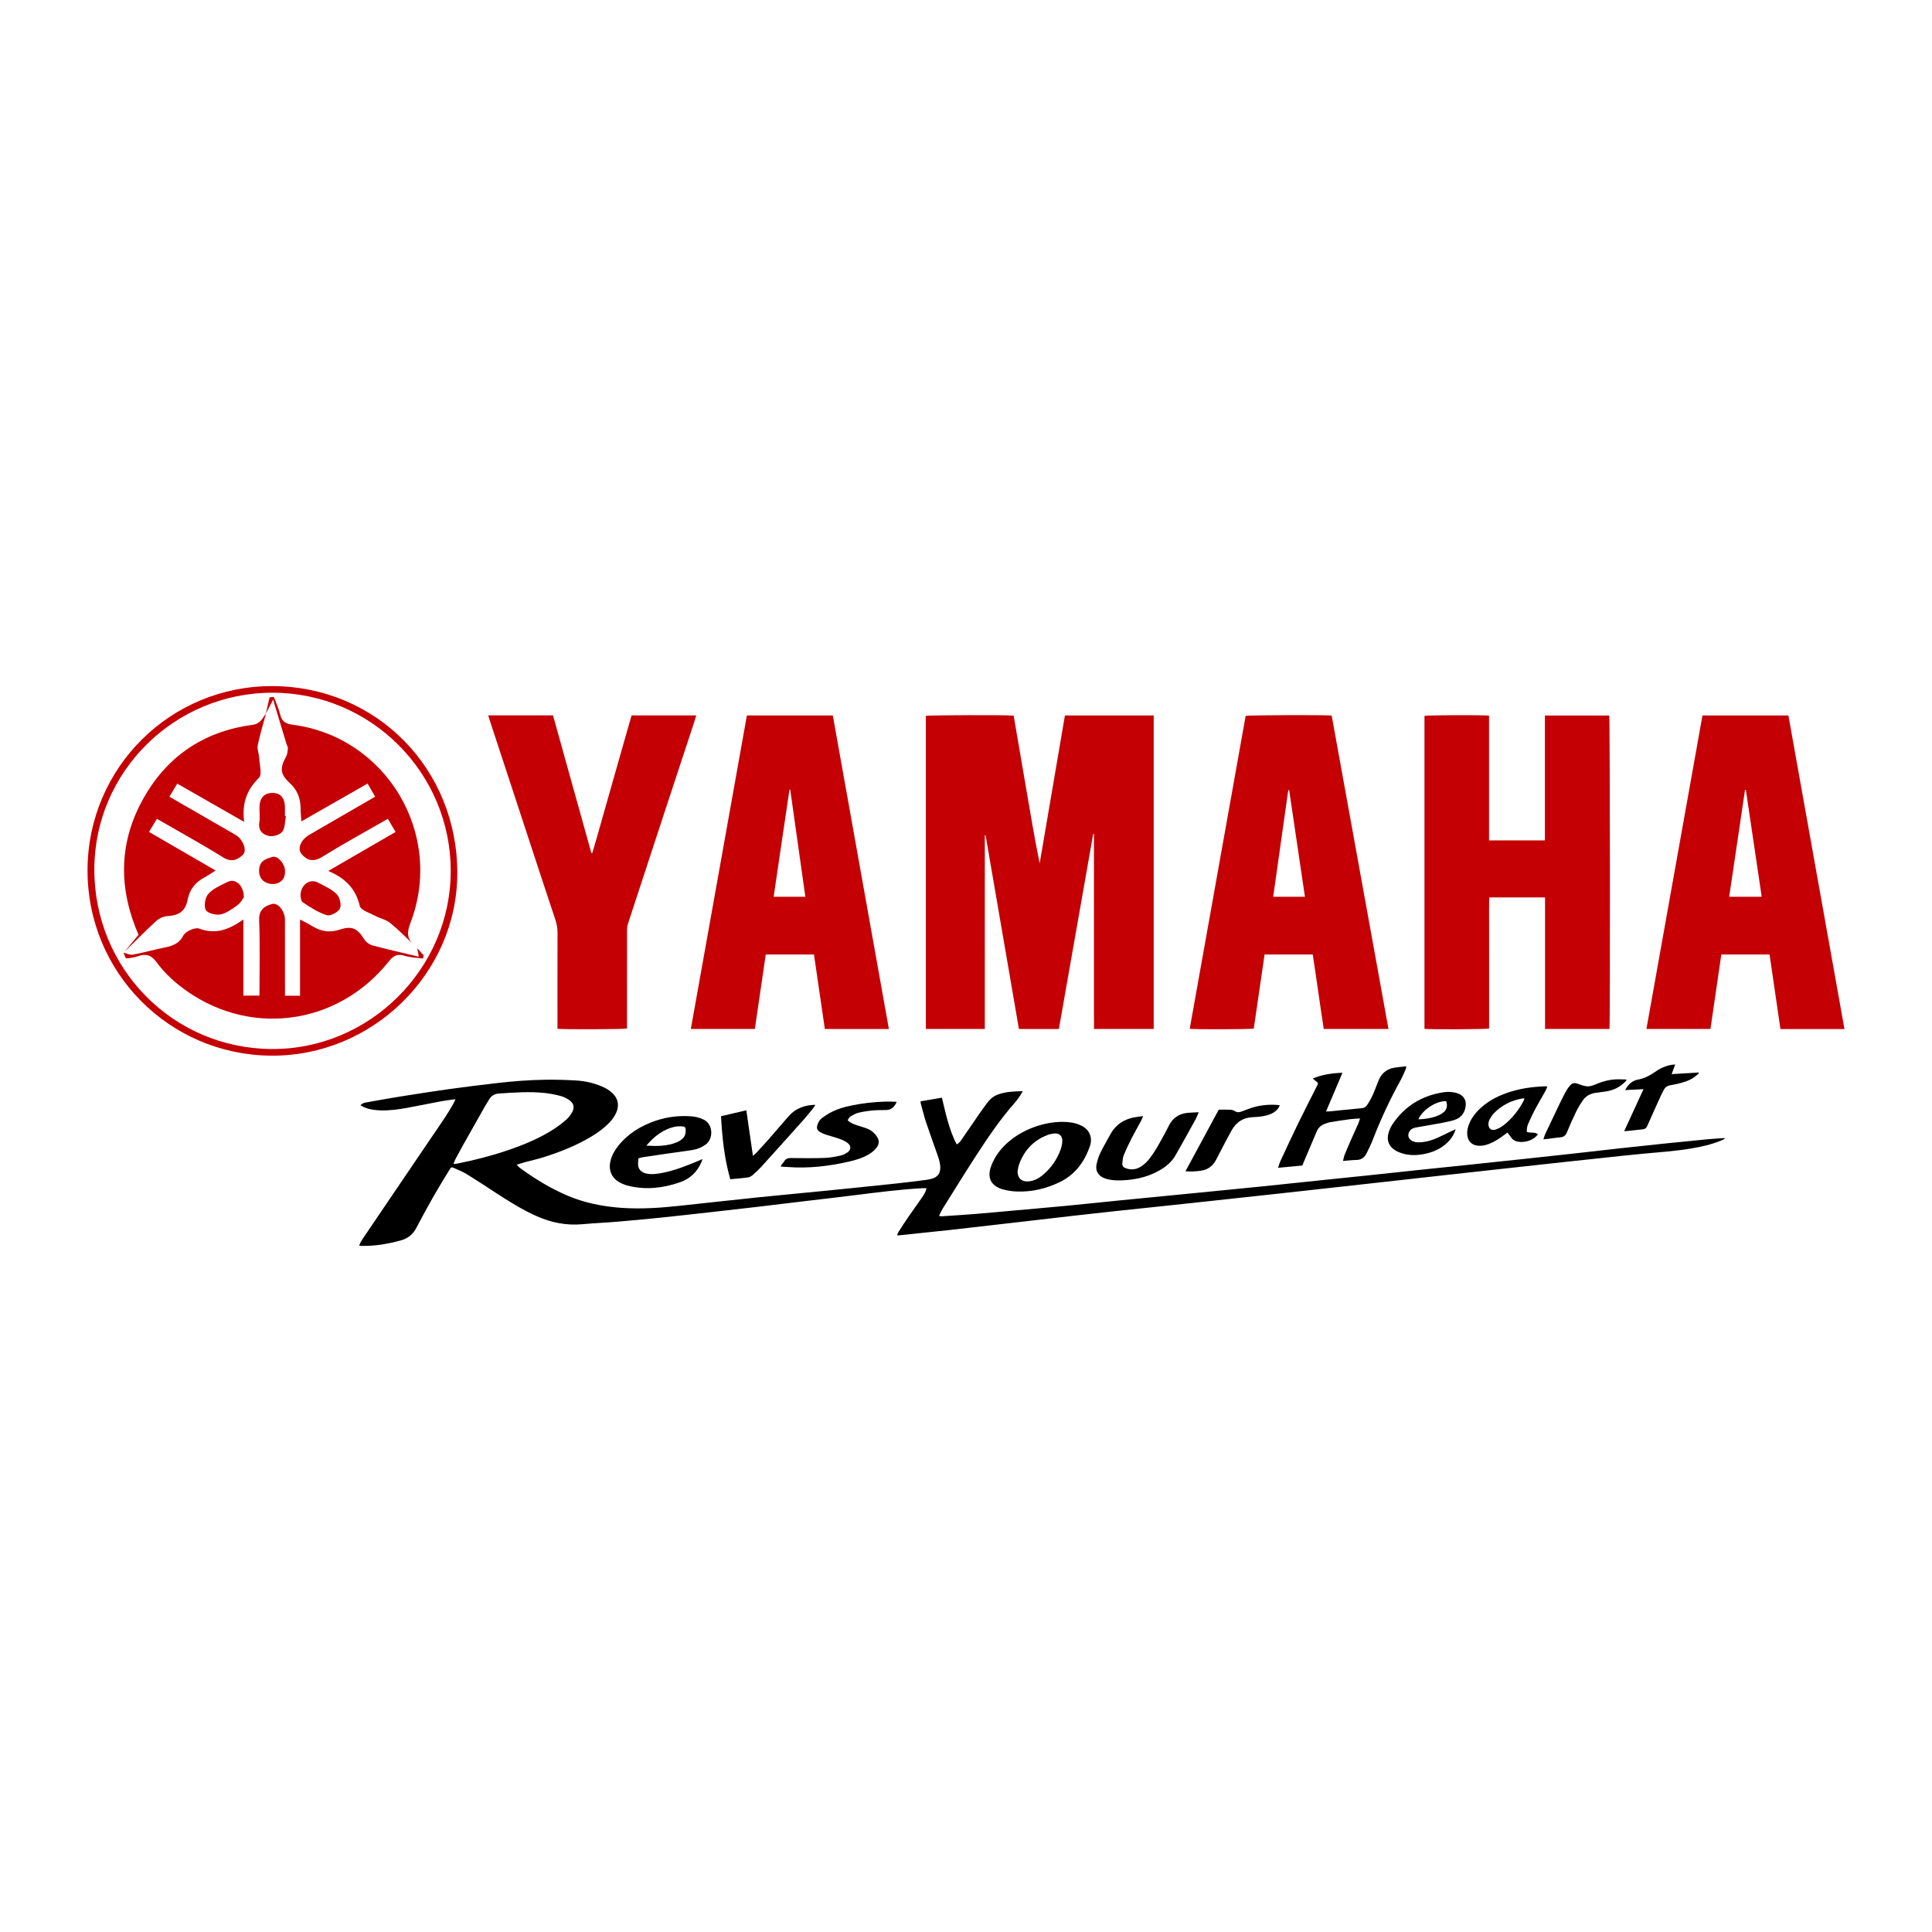 <?xml version="1.0" encoding="utf-8"?>
<!-- Generator: Adobe Illustrator 17.0.0, SVG Export Plug-In . SVG Version: 6.00 Build 0)  -->
<!DOCTYPE svg PUBLIC "-//W3C//DTD SVG 1.1//EN" "http://www.w3.org/Graphics/SVG/1.1/DTD/svg11.dtd">
<svg version="1.1" id="Layer_1" xmlns="http://www.w3.org/2000/svg" xmlns:xlink="http://www.w3.org/1999/xlink" x="0px" y="0px"
	 width="200px" height="200px" viewBox="0 0 200 200" enable-background="new 0 0 200 200" xml:space="preserve">
<g>
	<g>
		<path fill="#C40004" d="M28.238,71.025C39,71.078,47.39,79.618,47.34,90.469c-0.047,10.349-8.839,18.915-19.309,18.813
			c-10.574-0.103-19.014-8.666-18.97-19.248C9.104,79.457,17.663,70.974,28.238,71.025z M28.227,71.71
			C18.059,71.698,9.781,79.893,9.766,89.984c-0.014,10.3,8.153,18.567,18.387,18.61c10.11,0.043,18.5-8.31,18.506-18.424
			C46.666,80.001,38.398,71.721,28.227,71.71z"/>
		<path fill="#C40004" d="M12.785,98.619c0.322,0.076,0.665,0.262,0.963,0.207c1.052-0.193,2.084-0.49,3.133-0.705
			c0.859-0.176,1.611-0.34,2.097-1.277c0.223-0.43,1.212-0.876,1.631-0.719c1.68,0.63,3.067,0.141,4.583-0.94
			c0,2.733,0,5.266,0,7.88c0.61,0,1.079,0,1.667,0c0-2.622,0.067-5.223-0.032-7.818c-0.041-1.074,0.563-1.449,1.325-1.665
			c0.629-0.179,1.346,0.754,1.347,1.619c0.004,2.601,0.002,5.202,0.002,7.875c0.544,0,0.985,0,1.558,0c0-2.543,0-5.092,0-7.889
			c0.547,0.294,0.902,0.462,1.235,0.668c0.893,0.553,1.796,0.735,2.842,0.387c1.302-0.433,1.868-0.137,2.579,1.005
			c0.172,0.277,0.519,0.533,0.834,0.618c1.549,0.414,3.115,0.767,4.807,1.173c-0.067-0.358-0.116-0.618-0.165-0.879
			c0.226,0.249,0.451,0.498,0.677,0.747c-0.03,0.108-0.06,0.216-0.089,0.324c-0.627-0.088-1.279-0.098-1.876-0.284
			c-0.731-0.227-1.148-0.053-1.632,0.556c-5.411,6.804-14.798,7.923-21.631,2.575c-0.898-0.703-1.744-1.532-2.414-2.448
			c-0.558-0.762-1.093-0.931-1.919-0.649c-0.395,0.135-0.821,0.211-1.236,0.225C12.982,99.206,12.88,98.824,12.785,98.619z"/>
		<path fill="#C40004" d="M42.868,97.838c-0.826-0.775-1.616-1.596-2.494-2.307c-0.425-0.344-1.031-0.453-1.528-0.72
			c-0.573-0.308-1.5-0.582-1.603-1.027c-0.414-1.782-1.485-2.877-3.262-3.623c2.403-1.393,4.637-2.687,6.97-4.039
			c-0.268-0.456-0.509-0.865-0.801-1.36c-2.335,1.343-4.614,2.59-6.82,3.955c-0.885,0.547-1.545,0.358-2.104-0.296
			c-0.493-0.578-0.065-1.506,0.814-2.015c2.246-1.3,4.491-2.601,6.793-3.933c-0.269-0.47-0.493-0.86-0.78-1.36
			c-2.263,1.293-4.47,2.555-6.854,3.917c-0.036-0.559-0.082-0.953-0.083-1.347c-0.001-1.052-0.348-1.92-1.144-2.651
			c-0.986-0.905-1.011-1.509-0.345-2.739c0.131-0.242,0.15-0.555,0.172-0.84c0.011-0.14-0.096-0.287-0.14-0.433
			c-0.442-1.457-0.881-2.915-1.388-4.592c-0.317,0.612-0.537,1.036-0.757,1.461c0.131-0.567,0.262-1.133,0.393-1.7
			c0.148-0.015,0.296-0.029,0.443-0.044c0.221,0.6,0.496,1.187,0.647,1.805c0.17,0.697,0.534,0.973,1.254,1.065
			c9.748,1.25,15.77,11.328,12.233,20.533C42.114,96.511,42.115,97.178,42.868,97.838z"/>
		<path fill="#C40004" d="M27.544,73.838c-0.295,1.104-0.631,2.199-0.863,3.316c-0.081,0.389,0.124,0.83,0.144,1.25
			c0.034,0.723,0.337,1.762-0.02,2.116c-1.247,1.237-1.78,2.623-1.528,4.562c-2.419-1.383-4.628-2.645-6.93-3.96
			c-0.277,0.464-0.522,0.874-0.809,1.355c2.34,1.35,4.593,2.648,6.846,3.949c0.752,0.434,1.237,1.607,0.76,2.064
			c-0.555,0.531-1.183,0.803-2.043,0.267c-2.206-1.375-4.491-2.626-6.856-3.991c-0.28,0.462-0.523,0.864-0.82,1.354
			c2.306,1.336,4.518,2.619,6.897,3.997c-0.464,0.287-0.817,0.529-1.19,0.733c-0.929,0.508-1.503,1.237-1.714,2.308
			c-0.235,1.189-0.898,1.61-2.119,1.681c-0.395,0.023-0.85,0.247-1.148,0.52c-1.118,1.027-2.183,2.111-3.268,3.174
			c0.485-0.587,0.97-1.175,1.458-1.766c-2.038-4.678-2.075-9.33,0.352-13.833c2.443-4.534,6.296-7.214,11.424-7.894
			C26.991,74.922,27.164,74.346,27.544,73.838z"/>
		<path fill="#C40004" d="M29.595,84.493c-0.107,0.544-0.067,1.199-0.367,1.598c-0.244,0.325-0.93,0.53-1.359,0.452
			c-0.633-0.114-1.152-0.535-1.024-1.381c0.079-0.524,0.008-1.07,0.017-1.606c0.015-0.907,0.455-1.491,1.382-1.474
			c0.893,0.016,1.238,0.64,1.253,1.474c0.006,0.306,0.001,0.613,0.001,0.919C29.53,84.481,29.563,84.487,29.595,84.493z"/>
		<path fill="#C40004" d="M25.247,92.887c-0.099,0.128-0.309,0.55-0.647,0.799c-0.548,0.403-1.148,0.85-1.786,0.978
			c-0.483,0.096-1.36-0.135-1.52-0.476c-0.205-0.436-0.055-1.303,0.283-1.667c0.521-0.56,1.31-0.897,2.027-1.243
			C24.358,90.915,25.227,91.612,25.247,92.887z"/>
		<path fill="#C40004" d="M31.104,92.69c0.046-1.17,0.997-1.757,1.828-1.318c0.673,0.356,1.412,0.674,1.93,1.199
			c0.317,0.321,0.504,1.112,0.323,1.486c-0.184,0.379-0.983,0.798-1.352,0.683c-0.889-0.277-1.71-0.816-2.498-1.34
			C31.127,93.262,31.135,92.796,31.104,92.69z"/>
		<path fill="#C40004" d="M29.502,90.152c0.066,1.043-0.745,1.405-1.371,1.359c-0.681-0.05-1.383-0.475-1.302-1.525
			c0.072-0.938,0.781-1.091,1.351-1.274C28.767,88.523,29.518,89.474,29.502,90.152z"/>
	</g>
	<path fill="#C40004" d="M113.169,86.322c-1.184,6.728-2.368,13.456-3.554,20.199c-1.385,0-2.743,0-4.137,0
		c-1.151-6.689-2.3-13.37-3.45-20.051c-0.027,0.003-0.053,0.005-0.08,0.008c0,6.673,0,13.346,0,20.041c-2.049,0-4.062,0-6.103,0
		c0-10.809,0-21.611,0-32.414c0.251-0.077,8.542-0.104,9.089-0.022c0.436,2.543,0.877,5.096,1.312,7.65
		c0.433,2.549,0.86,5.1,1.381,7.641c0.87-5.097,1.74-10.193,2.614-15.308c3.073,0,6.121,0,9.191,0c0,10.819,0,21.62,0,32.449
		c-2.047,0-4.085,0-6.18,0c-0.003-0.503-0.007-1.014-0.008-1.526c-0.001-0.518,0-1.035,0-1.553c0-0.518,0-1.035,0-1.553
		s0-1.035,0-1.553c0-0.518,0-1.035,0-1.553s0-1.035,0-1.553c0-0.53,0-1.06,0-1.591c0-0.518,0-1.035,0-1.553c0-0.518,0-1.035,0-1.553
		s0-1.035,0-1.553s0-1.035,0-1.553c0-0.518,0-1.035,0-1.553c0-0.513,0-1.026,0-1.54C113.217,86.327,113.193,86.325,113.169,86.322z"
		/>
	<path fill="#C40004" d="M159.944,92.9c-1.948,0-3.837,0-5.774,0c-0.041,1.135-0.013,2.265-0.018,3.394
		c-0.005,1.136-0.001,2.273-0.001,3.409c0,1.124,0,2.247,0,3.371c0,1.135,0,2.27,0,3.399c-0.285,0.082-6.138,0.108-6.69,0.033
		c0-10.797,0-21.599,0-32.399c0.267-0.079,6.104-0.105,6.684-0.024c0,4.291,0,8.588,0,12.912c1.943,0,3.841,0,5.784,0
		c0-4.309,0-8.606,0-12.928c2.249,0,4.453,0,6.658,0c0.078,0.257,0.105,31.901,0.023,32.451c-2.209,0-4.422,0-6.667,0
		C159.944,101.979,159.944,97.463,159.944,92.9z"/>
	<path fill="#C40004" d="M123.159,106.501c1.934-10.816,3.863-21.609,5.791-32.395c0.293-0.078,8.17-0.107,8.905-0.033
		c1.957,10.799,3.917,21.609,5.881,32.447c-2.233,0-4.438,0-6.7,0c-0.4-2.551-0.742-5.126-1.139-7.708c-1.662,0-3.3,0-4.987,0
		c-0.374,2.555-0.748,5.115-1.121,7.67C129.505,106.555,123.702,106.576,123.159,106.501z M135.087,92.831
		c-0.549-3.709-1.092-7.376-1.645-11.111c-0.053,0.114-0.094,0.166-0.102,0.222c-0.513,3.62-1.023,7.24-1.538,10.889
		C132.9,92.831,133.966,92.831,135.087,92.831z"/>
	<path fill="#C40004" d="M92.017,106.52c-2.215,0-4.405,0-6.629,0c-0.376-2.573-0.75-5.133-1.126-7.708c-1.674,0-3.31,0-4.992,0
		c-0.375,2.566-0.75,5.126-1.127,7.706c-2.211,0-4.4,0-6.628,0c1.937-10.833,3.869-21.635,5.803-32.453c2.965,0,5.902,0,8.895,0
		C88.146,84.869,90.079,95.682,92.017,106.52z M83.369,92.833c-0.527-3.732-1.046-7.413-1.565-11.093
		c-0.025,0-0.05,0.001-0.075,0.001c-0.547,3.687-1.1,7.372-1.64,11.092C81.2,92.833,82.252,92.833,83.369,92.833z"/>
	<path fill="#C40004" d="M190.939,106.526c-2.234,0-4.413,0-6.629,0c-0.375-2.571-0.749-5.132-1.126-7.713c-1.669,0-3.317,0-4.993,0
		c-0.375,2.569-0.749,5.129-1.125,7.707c-2.216,0-4.405,0-6.629,0c1.936-10.829,3.867-21.631,5.802-32.453c2.968,0,5.916,0,8.897,0
		C187.068,84.872,188.999,95.676,190.939,106.526z M180.731,81.766c-0.029,0-0.058,0-0.087,0.001
		c-0.545,3.682-1.091,7.365-1.638,11.063c1.14,0,2.23,0,3.364,0C181.82,89.121,181.276,85.444,180.731,81.766z"/>
	<path d="M37.309,114.426c0.198-0.224,0.412-0.268,0.62-0.305c1.142-0.205,2.284-0.414,3.429-0.597
		c1.719-0.274,3.439-0.544,5.163-0.785c1.599-0.224,3.202-0.418,4.806-0.606c1.731-0.202,3.468-0.341,5.21-0.36
		c1.046-0.011,2.095,0.016,3.139,0.081c0.883,0.055,1.747,0.249,2.571,0.59c0.411,0.17,0.796,0.383,1.124,0.688
		c0.609,0.568,0.757,1.263,0.43,2.032c-0.17,0.401-0.429,0.741-0.727,1.054c-0.552,0.582-1.199,1.043-1.883,1.453
		c-1.535,0.92-3.188,1.573-4.887,2.113c-0.66,0.21-1.34,0.355-2.009,0.537c-0.254,0.069-0.503,0.157-0.804,0.251
		c0.099,0.107,0.161,0.18,0.228,0.246c0.045,0.044,0.096,0.082,0.147,0.119c1.527,1.107,3.131,2.089,4.866,2.829
		c1.791,0.764,3.681,1.134,5.622,1.271c2.024,0.142,4.036-0.001,6.046-0.218c2.684-0.289,5.368-0.59,8.054-0.867
		c2.335-0.241,4.672-0.452,7.008-0.685c2.461-0.246,4.921-0.497,7.381-0.758c1.029-0.109,2.055-0.242,3.081-0.374
		c0.224-0.029,0.45-0.078,0.662-0.154c0.499-0.179,0.74-0.534,0.751-1.066c0.01-0.463-0.127-0.897-0.277-1.326
		c-0.399-1.143-0.817-2.28-1.199-3.428c-0.207-0.621-0.359-1.26-0.534-1.892c-0.019-0.07-0.02-0.146-0.034-0.259
		c0.743-0.127,1.469-0.252,2.212-0.379c0.402,1.666,0.744,3.308,1.524,4.834c0.272-0.124,0.406-0.341,0.545-0.542
		c0.577-0.829,1.141-1.666,1.717-2.495c0.317-0.456,0.636-0.911,0.976-1.349c0.291-0.375,0.668-0.651,1.124-0.806
		c0.787-0.266,1.604-0.293,2.472-0.319c-0.061,0.129-0.09,0.223-0.144,0.299c-0.211,0.299-0.41,0.61-0.651,0.883
		c-1.517,1.72-2.8,3.61-4.042,5.528c-1.159,1.79-2.279,3.605-3.412,5.412c-0.134,0.213-0.24,0.444-0.356,0.668
		c-0.016,0.031-0.015,0.07-0.027,0.136c0.104,0.011,0.199,0.035,0.293,0.028c1.133-0.076,2.267-0.146,3.399-0.237
		c1.283-0.103,2.564-0.226,3.846-0.341c1.898-0.17,3.797-0.332,5.693-0.514c1.846-0.176,3.691-0.376,5.536-0.559
		c2.75-0.272,5.501-0.537,8.251-0.807c2.135-0.209,4.27-0.417,6.404-0.634c2.071-0.211,4.141-0.433,6.212-0.649
		c1.569-0.163,3.138-0.321,4.707-0.486c1.794-0.189,3.588-0.386,5.382-0.575c1.794-0.189,3.59-0.372,5.384-0.56
		c1.807-0.189,3.614-0.38,5.421-0.574c1.731-0.185,3.463-0.372,5.193-0.563c1.693-0.188,3.385-0.387,5.078-0.573
		c1.518-0.167,3.036-0.328,4.555-0.484c1.406-0.145,2.812-0.286,4.219-0.419c0.572-0.054,1.146-0.082,1.72-0.122
		c0.007,0.027,0.015,0.053,0.022,0.08c-0.118,0.057-0.234,0.119-0.355,0.169c-0.997,0.411-2.042,0.649-3.101,0.827
		c-1.645,0.275-3.307,0.393-4.965,0.543c-1.344,0.122-2.686,0.274-4.029,0.416c-1.267,0.134-2.535,0.269-3.802,0.407
		c-1.518,0.165-3.035,0.332-4.553,0.498c-1.242,0.136-2.483,0.272-3.725,0.409c-1.48,0.163-2.96,0.326-4.44,0.49
		c-1.254,0.139-2.508,0.28-3.762,0.42c-1.505,0.168-3.01,0.336-4.514,0.503c-1.455,0.161-2.91,0.321-4.365,0.482
		c-1.517,0.168-3.035,0.337-4.552,0.504c-1.493,0.164-2.986,0.324-4.478,0.486c-1.518,0.165-3.035,0.331-4.553,0.494
		c-1.292,0.139-2.585,0.275-3.877,0.412c-1.343,0.142-2.686,0.279-4.028,0.424c-1.455,0.158-2.91,0.32-4.364,0.485
		c-1.429,0.162-2.857,0.331-4.286,0.497c-1.416,0.164-2.833,0.326-4.249,0.489c-1.454,0.167-2.907,0.339-4.362,0.497
		c-1.718,0.187-3.438,0.362-5.158,0.541c-0.036,0.004-0.074-0.005-0.168-0.013c0.063-0.137,0.104-0.263,0.173-0.371
		c0.306-0.478,0.611-0.957,0.932-1.425c0.494-0.717,1.009-1.42,1.5-2.139c0.189-0.277,0.373-0.565,0.452-0.929
		c-0.195,0-0.368-0.009-0.54,0.001c-2.282,0.134-4.547,0.421-6.813,0.709c-1.777,0.225-3.558,0.423-5.337,0.636
		c-1.591,0.19-3.181,0.388-4.772,0.574c-1.642,0.192-3.284,0.378-4.927,0.561c-1.756,0.196-3.511,0.395-5.268,0.576
		c-1.469,0.151-2.939,0.287-4.41,0.41c-1.182,0.099-2.368,0.147-3.549,0.256c-1.665,0.153-3.237-0.162-4.754-0.837
		c-1.494-0.665-2.871-1.53-4.234-2.421c-0.982-0.642-1.962-1.29-2.961-1.905c-0.416-0.256-0.875-0.447-1.325-0.643
		c-0.289-0.126-0.317-0.118-0.488,0.16c-0.555,0.902-1.113,1.804-1.637,2.724c-0.618,1.085-1.217,2.182-1.795,3.29
		c-0.357,0.684-0.887,1.11-1.623,1.312c-1.321,0.362-2.659,0.591-4.034,0.564c-0.075-0.001-0.15-0.012-0.26-0.021
		c0.037-0.105,0.057-0.201,0.102-0.284c0.09-0.166,0.188-0.329,0.294-0.485c2.201-3.25,4.404-6.498,6.607-9.747
		c0.638-0.94,1.284-1.874,1.913-2.82c0.293-0.441,0.557-0.901,0.827-1.357c0.075-0.126,0.124-0.267,0.218-0.474
		c-0.552,0.08-1.027,0.132-1.495,0.22c-1.178,0.22-2.35,0.467-3.529,0.682c-0.907,0.166-1.821,0.285-2.747,0.258
		c-0.545-0.016-1.082-0.082-1.593-0.289C37.638,114.595,37.496,114.517,37.309,114.426z M46.951,120.454
		c0.063,0.016,0.098,0.034,0.132,0.033c0.075-0.004,0.151-0.014,0.225-0.029c1.759-0.345,3.495-0.784,5.193-1.362
		c1.7-0.579,3.359-1.253,4.871-2.238c0.442-0.288,0.863-0.616,1.26-0.965c0.232-0.204,0.43-0.466,0.584-0.736
		c0.29-0.507,0.187-0.956-0.299-1.285c-0.268-0.181-0.573-0.336-0.883-0.417c-0.535-0.14-1.083-0.25-1.632-0.308
		c-1.589-0.169-3.177-0.05-4.765,0.055c-0.405,0.027-0.732,0.199-0.952,0.538c-0.22,0.338-0.424,0.687-0.624,1.037
		c-0.729,1.284-1.455,2.569-2.178,3.856c-0.247,0.44-0.486,0.885-0.72,1.331C47.082,120.118,47.024,120.284,46.951,120.454z"/>
	<path fill="#C40004" d="M50.542,74.056c2.258,0,4.465,0,6.706,0c1.324,4.751,2.647,9.5,3.97,14.25
		c0.032,0.001,0.063,0.003,0.095,0.004c0.474-1.57,0.907-3.151,1.355-4.729c0.451-1.588,0.903-3.175,1.355-4.763
		c0.451-1.585,0.904-3.17,1.357-4.761c2.231,0,4.437,0,6.696,0c-0.119,0.381-0.225,0.737-0.341,1.09
		c-0.523,1.593-1.05,3.185-1.574,4.777c-0.922,2.802-1.843,5.603-2.763,8.405c-0.794,2.419-1.59,4.839-2.377,7.26
		c-0.069,0.211-0.11,0.442-0.11,0.663c-0.007,3.258-0.005,6.515-0.005,9.773c0,0.151,0,0.301,0,0.446
		c-0.282,0.086-6.659,0.109-7.196,0.025c0-0.138,0-0.286,0-0.434c0-3.157-0.005-6.313,0.006-9.47
		c0.002-0.475-0.07-0.922-0.221-1.369c-0.51-1.517-1.009-3.038-1.51-4.559c-0.917-2.79-1.832-5.58-2.749-8.37
		c-0.858-2.611-1.716-5.222-2.573-7.832C50.625,74.344,50.592,74.224,50.542,74.056z"/>
	<path d="M139.028,120.183c0.064-0.25,0.092-0.45,0.165-0.632c0.217-0.538,0.448-1.07,0.681-1.601
		c0.249-0.566,0.51-1.126,0.759-1.692c0.059-0.135,0.092-0.281,0.154-0.476c-0.39,0.028-0.729,0.037-1.062,0.081
		c-0.674,0.089-1.347,0.193-2.019,0.303c-0.173,0.028-0.339,0.097-0.506,0.153c-0.416,0.139-0.72,0.394-0.894,0.81
		c-0.437,1.048-0.886,2.09-1.33,3.135c-0.049,0.116-0.093,0.234-0.155,0.389c-0.814,0.076-1.637,0.152-2.52,0.234
		c0.09-0.261,0.142-0.468,0.23-0.658c0.607-1.303,1.209-2.61,1.838-3.902c0.618-1.27,1.271-2.524,1.9-3.789
		c0.202-0.407,0.29-0.39-0.179-0.723c-0.06-0.042-0.111-0.095-0.195-0.167c0.985-0.413,1.983-0.556,3.076-0.597
		c-0.575,1.355-1.129,2.66-1.7,4.006c0.125,0,0.206,0.007,0.286-0.001c1.13-0.112,2.26-0.233,3.391-0.333
		c0.266-0.024,0.437-0.126,0.584-0.344c0.34-0.507,0.605-1.048,0.819-1.617c0.115-0.307,0.236-0.612,0.36-0.916
		c0.3-0.737,0.842-1.187,1.627-1.319c0.396-0.066,0.798-0.093,1.242-0.142c-0.024,0.132-0.024,0.216-0.056,0.287
		c-0.181,0.402-0.346,0.814-0.56,1.199c-1.097,1.979-2.044,4.026-2.862,6.135c-0.182,0.469-0.407,0.923-0.63,1.375
		c-0.21,0.423-0.53,0.686-1.038,0.696C139.986,120.085,139.537,120.142,139.028,120.183z"/>
	<path d="M66.088,119.915c-0.013,0.236-0.05,0.462-0.032,0.682c0.039,0.454,0.312,0.732,0.74,0.857
		c0.407,0.119,0.823,0.107,1.239,0.051c1.325-0.179,2.566-0.639,3.794-1.141c0.276-0.113,0.55-0.232,0.895-0.378
		c-0.056,0.155-0.082,0.245-0.12,0.331c-0.441,1.016-1.179,1.717-2.229,2.078c-1.741,0.599-3.512,0.803-5.323,0.361
		c-0.291-0.071-0.58-0.18-0.846-0.319c-0.885-0.462-1.246-1.286-1.009-2.258c0.143-0.587,0.433-1.102,0.808-1.569
		c1.022-1.269,2.354-2.08,3.879-2.594c1.186-0.4,2.408-0.546,3.657-0.456c0.43,0.031,0.845,0.131,1.242,0.31
		c1.104,0.497,1.062,2.058,0.256,2.622c-0.391,0.274-0.819,0.464-1.28,0.541c-0.895,0.151-1.796,0.259-2.694,0.388
		c-0.848,0.122-1.696,0.248-2.543,0.377C66.399,119.817,66.28,119.863,66.088,119.915z M66.91,118.597
		c1.101,0.065,2.181,0.067,3.205-0.369c0.182-0.078,0.354-0.196,0.506-0.325c0.23-0.195,0.353-0.452,0.36-0.763
		c0.011-0.482-0.035-0.537-0.529-0.542c-0.176-0.002-0.357-0.004-0.528,0.031C68.665,116.882,67.722,117.631,66.91,118.597z"/>
	<path d="M109.95,116.134c0.648,0.003,1.286,0.068,1.885,0.34c0.544,0.247,0.947,0.622,1.07,1.236
		c0.066,0.331,0.026,0.658-0.085,0.97c-0.575,1.618-1.531,2.921-3.113,3.689c-1.409,0.684-2.897,1.034-4.465,0.974
		c-0.475-0.018-0.959-0.089-1.416-0.217c-1.254-0.352-1.674-1.225-1.211-2.448c0.409-1.079,1.112-1.942,2.006-2.656
		C106.08,116.856,108.093,116.144,109.95,116.134z M105.336,121.271c0.023,0.702,0.387,1.057,1.08,1.029
		c0.112-0.005,0.225-0.024,0.336-0.045c0.458-0.089,0.845-0.324,1.196-0.618c0.848-0.712,1.468-1.589,1.845-2.629
		c0.097-0.268,0.161-0.561,0.176-0.845c0.03-0.585-0.325-0.898-0.902-0.819c-0.223,0.03-0.449,0.08-0.658,0.161
		c-1.464,0.573-2.424,1.631-2.936,3.104C105.4,120.82,105.381,121.05,105.336,121.271z"/>
	<path d="M124.09,115.141c-0.123,0.287-0.19,0.49-0.292,0.675c-0.701,1.269-1.399,2.54-2.119,3.798
		c-0.392,0.685-0.992,1.169-1.671,1.556c-1.015,0.578-2.116,0.875-3.272,0.979c-0.68,0.061-1.36,0.088-2.033-0.068
		c-0.135-0.031-0.269-0.069-0.397-0.121c-0.624-0.255-0.928-0.757-0.794-1.416c0.085-0.415,0.218-0.832,0.402-1.213
		c0.312-0.646,0.684-1.264,1.027-1.895c0.575-1.056,1.482-1.619,2.651-1.798c0.222-0.034,0.445-0.061,0.741-0.1
		c-0.091,0.214-0.146,0.376-0.226,0.524c-0.322,0.6-0.667,1.188-0.975,1.795c-0.291,0.572-0.566,1.154-0.807,1.748
		c-0.101,0.249-0.111,0.539-0.141,0.813c-0.029,0.258,0.091,0.42,0.344,0.513c0.534,0.196,1.038,0.155,1.525-0.132
		c0.387-0.228,0.695-0.542,0.968-0.893c0.615-0.791,1.072-1.678,1.55-2.551c0.151-0.276,0.294-0.558,0.436-0.839
		c0.388-0.772,1.013-1.21,1.867-1.305C123.248,115.167,123.626,115.165,124.09,115.141z"/>
	<path d="M75.599,122.074c-0.618-2.158-0.839-4.316-0.959-6.525c0.882-0.205,1.725-0.401,2.62-0.609
		c0.227,1.564,0.451,3.105,0.684,4.713c0.147-0.13,0.256-0.211,0.346-0.309c0.453-0.491,0.908-0.981,1.349-1.483
		c0.674-0.768,1.33-1.552,2.007-2.317c0.712-0.804,1.631-1.151,2.76-1.174c-0.093,0.146-0.153,0.263-0.234,0.362
		c-0.335,0.411-0.664,0.827-1.016,1.221c-1.437,1.609-2.879,3.213-4.327,4.811c-0.279,0.308-0.585,0.594-0.898,0.866
		c-0.137,0.119-0.319,0.23-0.493,0.255C76.852,121.97,76.261,122.011,75.599,122.074z"/>
	<path d="M92.822,114.063c-0.222,0.522-0.539,0.834-1.088,0.847c-0.467,0.011-0.936,0-1.399,0.044
		c-0.488,0.046-0.976,0.123-1.454,0.232c-0.264,0.061-0.513,0.203-0.754,0.335c-0.177,0.097-0.301,0.258-0.37,0.467
		c0.271,0.243,0.586,0.369,0.906,0.48c0.321,0.112,0.65,0.202,0.972,0.313c0.48,0.165,0.86,0.457,1.146,0.885
		c0.262,0.391,0.238,0.778-0.026,1.125c-0.186,0.245-0.433,0.462-0.692,0.629c-0.665,0.428-1.418,0.656-2.182,0.83
		c-2.089,0.475-4.2,0.725-6.346,0.558c-0.226-0.018-0.452-0.022-0.702-0.034c0.028-0.245,0.235-0.357,0.334-0.534
		c0.168-0.3,0.416-0.367,0.752-0.361c1.147,0.02,2.296,0.026,3.442-0.011c0.538-0.017,1.077-0.121,1.606-0.232
		c0.264-0.055,0.529-0.18,0.753-0.333c0.393-0.268,0.408-0.691,0.03-0.979c-0.235-0.18-0.518-0.314-0.799-0.414
		c-0.486-0.174-0.989-0.299-1.48-0.46c-0.202-0.066-0.402-0.155-0.583-0.264c-0.293-0.177-0.364-0.38-0.275-0.71
		c0.085-0.314,0.259-0.587,0.521-0.771c0.349-0.245,0.71-0.484,1.096-0.662c0.865-0.399,1.792-0.598,2.727-0.75
		c1.198-0.195,2.404-0.29,3.619-0.247C92.639,114.048,92.701,114.054,92.822,114.063z"/>
	<path d="M150.689,116.9c-0.193,0.61-0.492,1.039-0.884,1.407c-0.715,0.67-1.582,1.022-2.534,1.185
		c-0.692,0.119-1.385,0.118-2.063-0.078c-0.252-0.073-0.504-0.173-0.73-0.304c-0.697-0.404-0.968-1.07-0.734-1.842
		c0.094-0.31,0.228-0.621,0.409-0.889c1.261-1.872,3.028-2.96,5.252-3.303c0.448-0.069,0.907-0.061,1.354,0.063
		c0.771,0.213,1.107,0.779,0.934,1.557c-0.135,0.606-0.496,1.026-1.073,1.222c-0.427,0.145-0.876,0.234-1.32,0.318
		c-0.88,0.166-1.764,0.308-2.645,0.467c-0.261,0.047-0.515,0.115-0.694,0.346c-0.283,0.364-0.214,0.802,0.182,1.037
		c0.259,0.154,0.546,0.182,0.841,0.166c0.665-0.035,1.292-0.216,1.892-0.495c0.446-0.208,0.886-0.429,1.329-0.641
		C150.337,117.052,150.474,116.996,150.689,116.9z M146.827,115.87c0.609-0.01,1.187-0.096,1.745-0.275
		c0.282-0.091,0.563-0.228,0.803-0.401c0.404-0.291,0.501-0.718,0.335-1.199C148.71,113.94,147.286,114.852,146.827,115.87z"/>
	<path d="M158.06,117.175c0.363,0.152,0.794-0.039,1.148,0.249c-0.377,0.491-0.886,0.702-1.463,0.779
		c-0.149,0.02-0.303,0.016-0.453,0.003c-0.353-0.031-0.658-0.153-0.864-0.468c-0.109-0.166-0.241-0.317-0.376-0.493
		c-0.113,0.082-0.204,0.144-0.291,0.211c-0.491,0.378-1.007,0.716-1.586,0.947c-0.355,0.142-0.721,0.228-1.106,0.207
		c-0.685-0.037-1.12-0.455-1.181-1.141c-0.034-0.385,0.05-0.752,0.191-1.108c0.267-0.672,0.706-1.219,1.238-1.696
		c0.9-0.808,1.962-1.318,3.108-1.668c1.104-0.337,2.239-0.487,3.389-0.54c0.088-0.004,0.177-0.003,0.265,0
		c0.021,0.001,0.041,0.022,0.093,0.052c-0.074,0.165-0.139,0.34-0.229,0.501c-0.332,0.594-0.686,1.176-1.006,1.777
		c-0.26,0.488-0.494,0.992-0.717,1.498C158.099,116.562,158.029,116.858,158.06,117.175z M157.819,113.716
		c-0.093-0.008-0.13-0.019-0.165-0.014c-1.182,0.194-2.201,0.707-3.032,1.571c-0.172,0.178-0.306,0.401-0.423,0.621
		c-0.074,0.139-0.112,0.312-0.116,0.471c-0.01,0.462,0.304,0.715,0.743,0.565c0.292-0.1,0.58-0.255,0.823-0.445
		c0.845-0.66,1.506-1.483,2.021-2.422C157.724,113.967,157.758,113.86,157.819,113.716z"/>
	<path d="M126.165,114.874c0.417,0,0.808-0.013,1.196,0.006c0.157,0.008,0.333,0.055,0.462,0.141
		c0.215,0.144,0.424,0.139,0.646,0.062c0.238-0.082,0.474-0.171,0.709-0.262c0.919-0.358,1.872-0.497,2.855-0.451
		c0.137,0.006,0.273,0.028,0.453,0.048c-0.112,0.297-0.29,0.495-0.513,0.659c-0.376,0.276-0.811,0.404-1.262,0.475
		c-0.298,0.047-0.601,0.086-0.902,0.09c-1.043,0.012-1.815,0.479-2.316,1.38c-0.441,0.793-0.853,1.601-1.277,2.403
		c-0.118,0.223-0.226,0.451-0.346,0.672c-0.334,0.616-0.839,0.99-1.542,1.093c-0.512,0.075-1.022,0.104-1.61,0.062
		C123.879,119.105,125.013,117.006,126.165,114.874z"/>
	<path d="M173.048,111.193c0.967-0.057,1.875-0.111,2.784-0.165c0.013,0.025,0.027,0.05,0.04,0.075
		c-0.168,0.141-0.326,0.297-0.506,0.422c-0.55,0.381-1.182,0.555-1.825,0.697c-0.234,0.051-0.469,0.097-0.705,0.14
		c-0.253,0.047-0.442,0.185-0.566,0.404c-0.118,0.208-0.23,0.42-0.329,0.638c-0.475,1.045-0.953,2.088-1.41,3.14
		c-0.105,0.242-0.25,0.345-0.503,0.367c-0.452,0.038-0.902,0.101-1.354,0.149c-0.159,0.017-0.318,0.023-0.539,0.038
		c0.677-1.472,1.328-2.885,2.001-4.349c-0.659,0.033-1.247,0.063-1.905,0.096c0.25-0.458,0.539-0.784,0.967-0.975
		c0.091-0.041,0.189-0.077,0.287-0.094c0.714-0.119,1.329-0.445,1.916-0.857c0.658-0.462,1.371-0.702,2.014-0.723
		C173.296,110.52,173.183,110.827,173.048,111.193z"/>
	<path d="M168.367,111.853c-0.568,0.622-1.269,1.005-2.109,1.13c-0.361,0.054-0.725,0.094-1.086,0.147
		c-0.55,0.081-1.011,0.332-1.326,0.791c-0.249,0.362-0.482,0.741-0.673,1.136c-0.346,0.714-0.672,1.44-0.972,2.174
		c-0.138,0.338-0.35,0.478-0.7,0.506c-0.427,0.034-0.85,0.108-1.275,0.161c-0.133,0.017-0.268,0.023-0.455,0.038
		c0.075-0.217,0.117-0.387,0.19-0.542c0.412-0.879,0.828-1.755,1.248-2.63c0.251-0.523,0.501-1.046,0.772-1.559
		c0.146-0.277,0.31-0.552,0.51-0.79c0.283-0.338,0.496-0.352,0.908-0.197c0.268,0.101,0.547,0.193,0.828,0.232
		c0.344,0.048,0.67-0.082,0.986-0.215c0.656-0.276,1.335-0.464,2.047-0.499c0.362-0.018,0.725,0.008,1.088,0.014
		C168.355,111.784,168.361,111.819,168.367,111.853z"/>
</g>
</svg>
